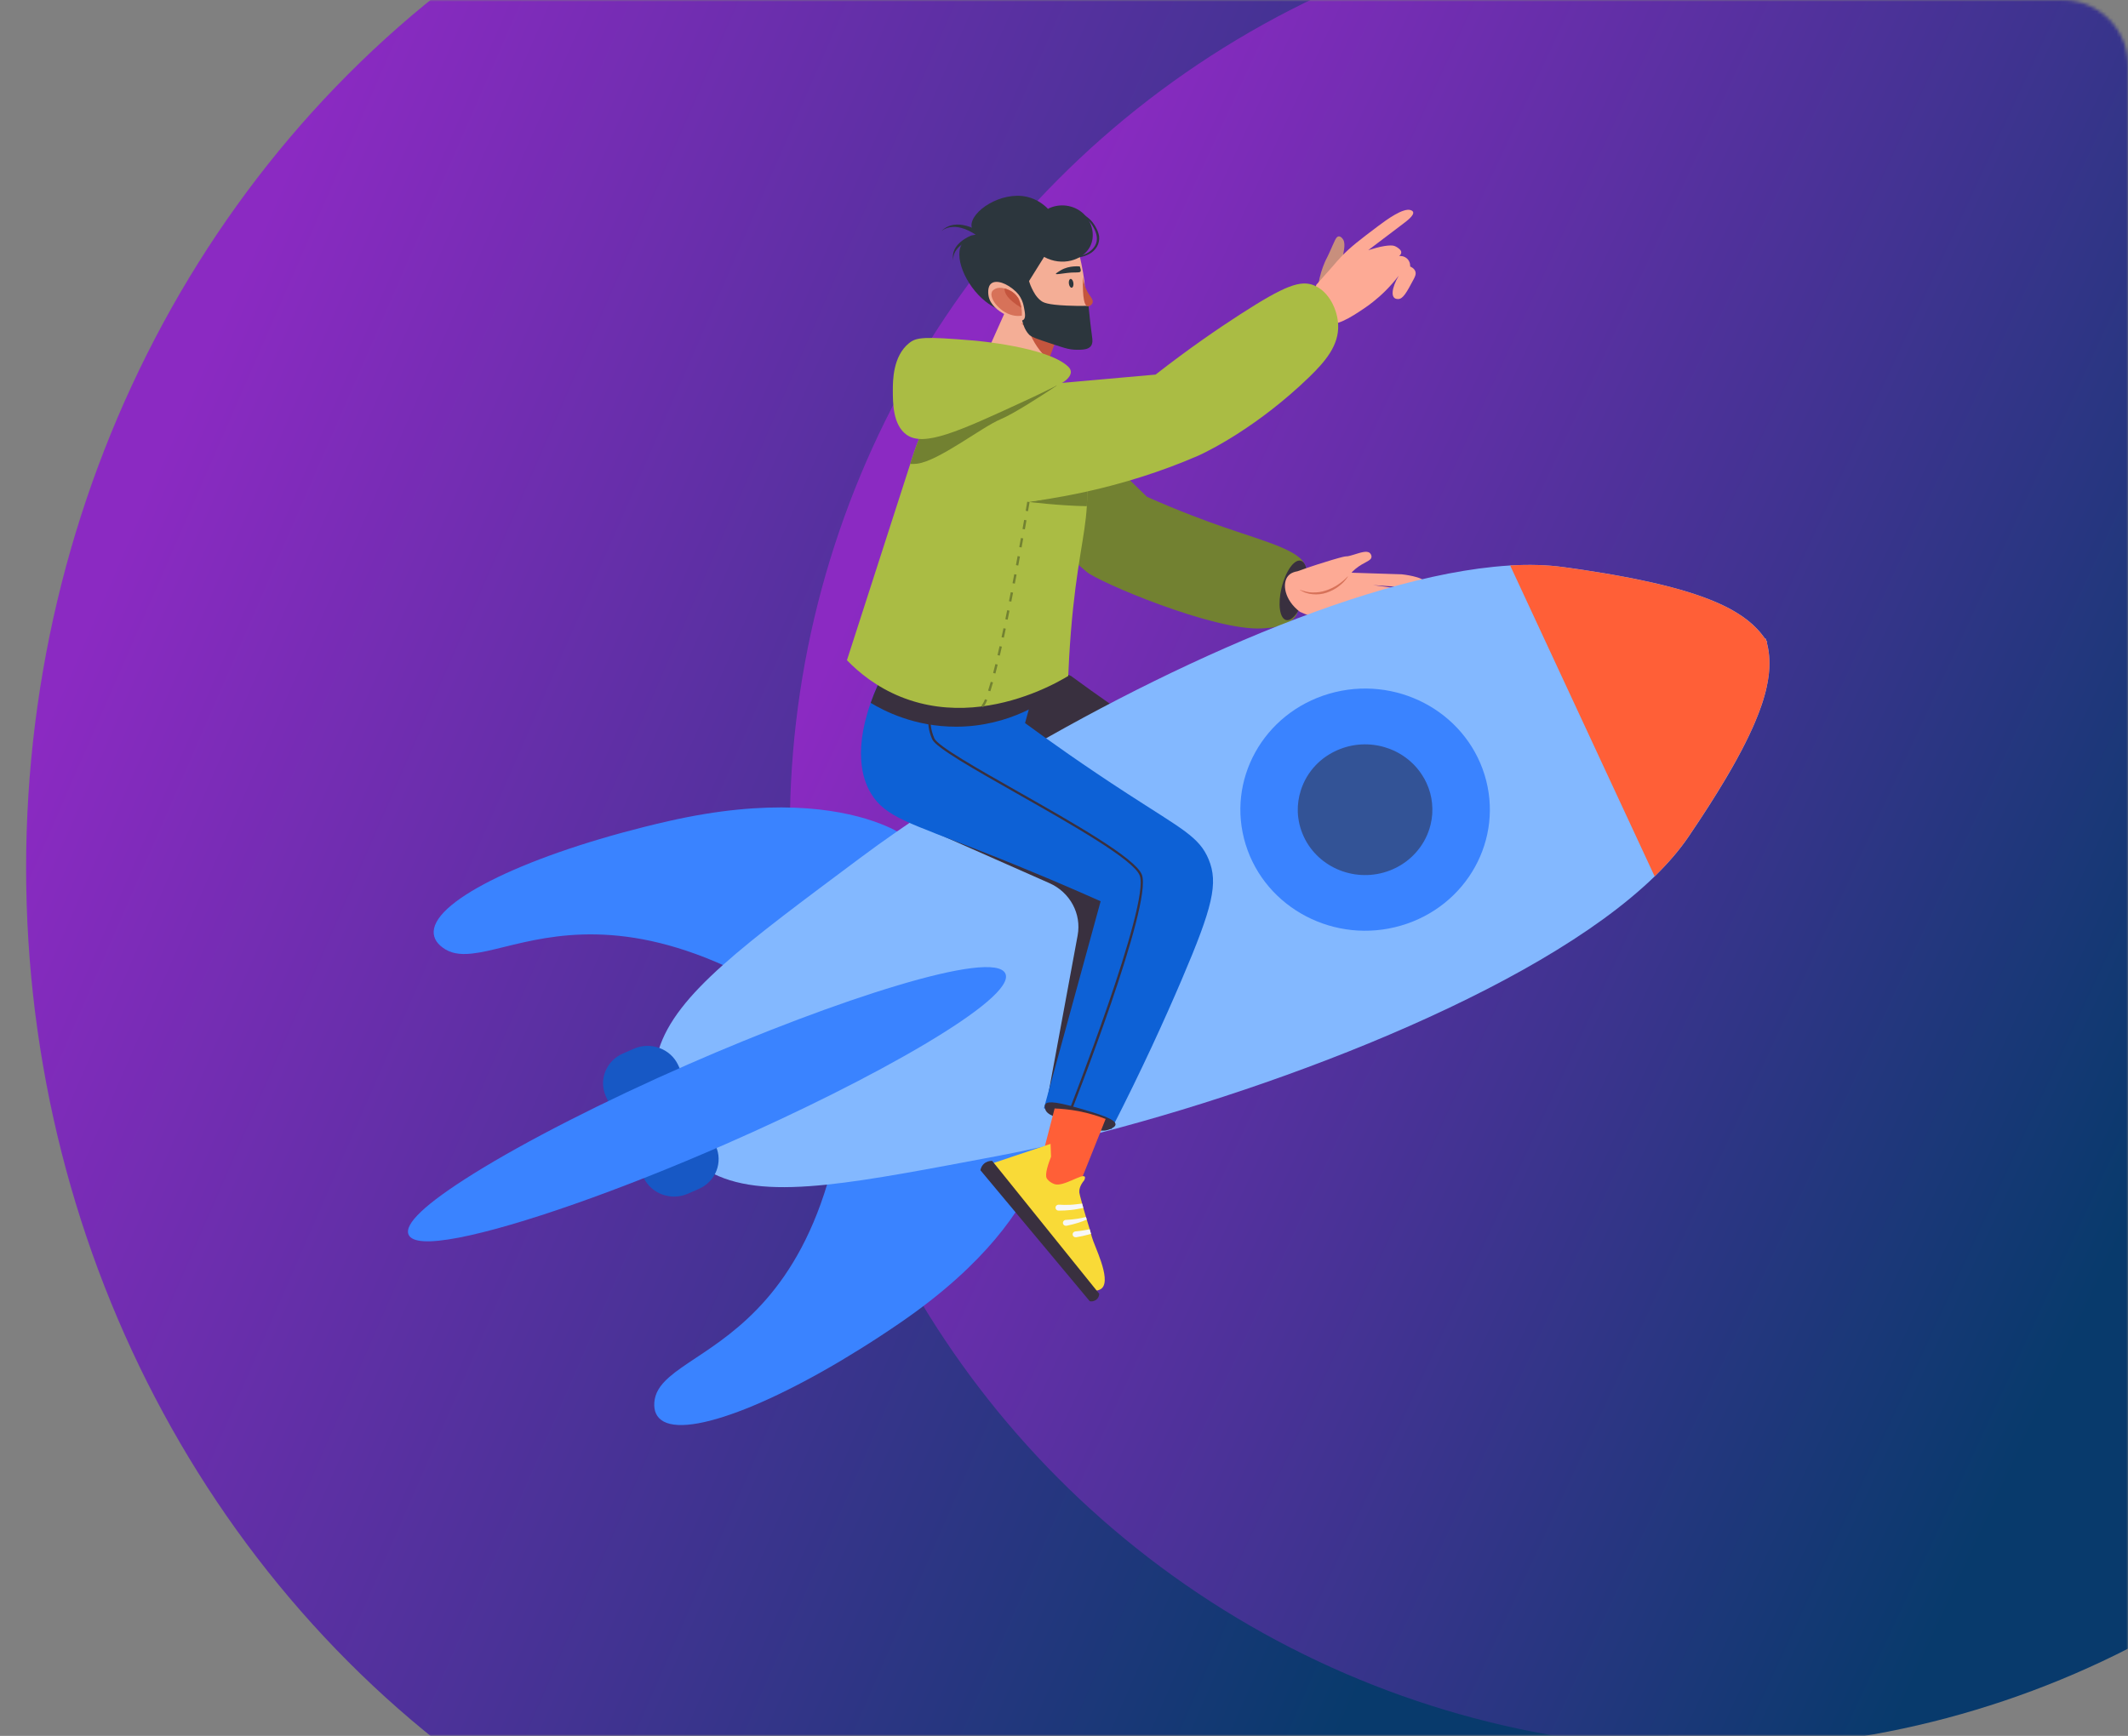 <svg width="652" height="532" viewBox="0 0 652 532" fill="none" xmlns="http://www.w3.org/2000/svg">
<rect x="0" y="0" width="652" height="532" fill="#808080" stroke="none"/>
<mask id="mask0_1103_110" style="mask-type:alpha" maskUnits="userSpaceOnUse" x="0" y="0" width="652" height="532">
<path d="M0 20C0 8.954 8.954 0 20 0H632C643.046 0 652 8.954 652 20V512C652 523.046 643.046 532 632 532H20C8.954 532 0 523.046 0 512V20Z" fill="url(#paint0_linear_1103_110)"/>
</mask>
<g mask="url(#mask0_1103_110)">
<ellipse cx="321.5" cy="266" rx="313.5" ry="334" fill="url(#paint1_linear_1103_110)"/>
<circle cx="524" cy="254" r="282" fill="url(#paint2_linear_1103_110)"/>
</g>
<path d="M308.244 112.337C308.244 112.337 323.727 123.492 330.107 130.724C336.487 137.957 351.436 152.262 351.436 152.262C361.103 156.555 369.296 159.6 375.25 161.655C388.472 166.222 399.728 169.049 400.075 174.227C400.118 174.865 399.938 174.676 399.251 177.44C397.539 184.315 398.421 186.454 397.07 188.657C394.938 192.13 389.317 192.417 386.817 192.579C372.157 193.547 336.205 178.218 332.896 175.216C329.587 172.213 292.565 141.661 292.941 136.007C293.324 130.353 294.205 112.337 308.244 112.337Z" fill="#728131"/>
<path d="M399.909 181.761C398.688 186.784 396.08 190.488 394.079 190.025C392.077 189.562 391.449 185.122 392.67 180.099C393.891 175.076 396.499 171.371 398.5 171.834C400.502 172.298 401.13 176.738 399.909 181.761Z" fill="#39303F"/>
<path d="M400.646 175.09C422.177 175.777 429.496 176.009 429.496 176.009C429.511 176.009 436.338 176.731 436.591 178.513C436.671 179.102 436.374 179.502 436.374 179.502C436.013 179.979 435.334 180.042 435.031 180.063C433.781 180.162 428.217 179.874 420.667 179.306C424.33 179.755 437.213 181.424 437.516 183.571C437.668 184.63 437.176 185.346 437.176 185.346C436.75 185.963 436.078 186.216 435.731 186.307C435.731 186.307 437.718 189.113 435.052 189.857L421.028 187.324C426.006 188.426 429.604 189.569 430.558 190.271C430.84 190.481 431.512 190.965 431.548 191.674C431.548 191.674 431.562 191.99 431.432 192.263C430.912 193.365 424.149 191.976 419.619 191.358C412.763 190.425 411.997 191.393 406.585 190.229C402.915 189.443 400.054 188.307 398.276 187.507C393.5 183.88 392.727 178.702 394.714 176.451C396.448 174.493 400.119 175.012 400.646 175.09Z" fill="#FDAA95"/>
<path d="M397.633 175.041C401.903 173.504 405.48 172.382 408.146 171.589C414.461 169.723 411.13 171.084 414.634 170.032C416.881 169.358 418.781 168.636 419.721 169.499C419.75 169.527 420.248 169.997 420.212 170.649C420.14 171.982 417.965 172.143 415.27 174.374C413.861 175.539 414.078 175.805 412.741 176.809C410.964 178.127 409.136 178.661 408.363 178.92C403.096 180.639 397.12 178.619 397.633 175.041Z" fill="#FDAA95"/>
<path d="M412.987 176.724C412.25 177.868 411.282 178.864 410.169 179.692C409.063 180.534 407.806 181.186 406.455 181.642C405.111 182.091 403.645 182.26 402.228 182.119C401.874 182.07 401.52 182.035 401.174 181.972L400.155 181.698C399.815 181.607 399.497 181.46 399.187 181.298C398.869 181.151 398.565 180.997 398.269 180.828L398.298 180.765C399.57 181.2 400.885 181.593 402.243 181.572C403.587 181.593 404.952 181.425 406.217 180.976C407.496 180.562 408.709 179.966 409.836 179.236C410.956 178.499 412.004 177.658 412.914 176.682L412.987 176.724Z" fill="#D77259"/>
<path d="M328.127 207.15C335.309 212.419 346.046 220.065 359.557 228.828C376.261 239.666 381.507 242.031 384.368 248.906C387.402 256.209 385.632 263.526 376.095 285.841C371.008 297.74 363.928 313.412 354.593 331.61C347.7 329.47 340.807 327.33 333.915 325.184C339.702 304.039 345.489 282.895 351.284 261.751C343.199 258.138 330.62 252.68 314.898 246.492C292.536 237.702 285.376 235.934 280.99 228.828C278.902 225.446 273.057 213.759 285.954 189.479C300.014 195.371 314.067 201.264 328.127 207.15Z" fill="#39303F"/>
<path d="M255.876 302.243C276.93 294.842 276.439 260.095 276.316 256.159L276.309 256.089C276.309 255.963 276.301 255.899 276.301 255.899L276.28 255.682L276.099 255.556C275.984 255.478 273.267 253.605 267.566 251.655C256.078 247.741 235.855 244.57 204.729 251.669C165.352 260.663 135.195 274.469 133.005 284.501C132.752 285.666 132.861 286.753 133.33 287.763C133.778 288.731 134.559 289.622 135.657 290.429C137.947 292.12 140.729 292.674 144.667 292.232C147.521 291.923 150.743 291.131 154.478 290.211C169.21 286.592 191.471 281.127 225.567 297.641C237.654 303.52 247.849 305.063 255.876 302.243Z" fill="#3A83FF"/>
<path d="M320.238 350.291C320.238 350.291 320.202 350.249 320.122 350.179L320.05 350.108C317.095 347.415 290.593 324.053 270.941 334.478C263.448 338.456 257.892 346.895 254.417 359.565C244.598 395.315 225.646 407.901 213.103 416.228C209.924 418.34 207.186 420.157 205.055 422.03C202.107 424.604 200.698 426.997 200.481 429.782C200.38 431.122 200.553 432.279 201.001 433.24C201.471 434.251 202.237 435.05 203.306 435.64C212.496 440.691 243.124 427.874 276.128 405.172C302.211 387.22 313.15 370.404 317.731 359.446C319.992 354.009 320.353 350.789 320.368 350.656L320.389 350.438L320.238 350.291Z" fill="#3A83FF"/>
<path d="M542.114 204.463C542.114 204.582 542.107 204.708 542.1 204.835C542.078 205.34 542.035 205.852 541.977 206.385C541.963 206.56 541.941 206.75 541.919 206.925C541.768 208.181 541.536 209.493 541.218 210.889C541.175 211.092 541.125 211.289 541.081 211.492C541.06 211.597 541.031 211.71 541.002 211.829C540.922 212.166 540.828 212.509 540.727 212.86C540.677 213.064 540.619 213.26 540.554 213.471C540.445 213.856 540.323 214.249 540.207 214.649C540.2 214.67 540.192 214.698 540.185 214.712C540.055 215.133 539.911 215.554 539.773 215.989C539.188 217.715 538.48 219.553 537.642 221.524C537.432 222.015 537.208 222.513 536.992 223.018C536.659 223.776 536.298 224.555 535.915 225.348C535.792 225.614 535.662 225.881 535.525 226.147C535.272 226.688 534.998 227.235 534.716 227.796C534.326 228.568 533.921 229.353 533.502 230.167C532.982 231.156 532.433 232.166 531.855 233.212C531.558 233.752 531.248 234.306 530.937 234.86C530.756 235.19 530.554 235.527 530.366 235.871C529.832 236.804 529.275 237.751 528.697 238.719C525.576 243.987 521.819 249.866 517.325 256.475C514.558 260.537 511.075 264.584 506.979 268.583C505.786 269.741 504.558 270.905 503.258 272.035C464.119 307.02 379.701 337.895 320.31 351.238C315.317 352.361 310.498 353.357 305.903 354.227C284.365 358.282 267.248 361.6 253.441 363.045C238.348 364.617 227.185 363.985 218.486 359.671C216.066 358.464 213.833 356.991 211.759 355.181C208.653 352.494 205.893 349.077 203.393 344.854L203.284 344.903C203.212 344.721 203.162 344.532 203.089 344.342C202.995 344.167 202.88 344.012 202.786 343.83L202.901 343.781C202.865 343.69 202.836 343.598 202.807 343.5C201.261 338.996 200.481 334.829 200.459 330.859C200.445 327.709 200.9 324.685 201.818 321.718C204.491 313.145 211.08 305.049 221.484 295.754C231.788 286.543 245.84 276.16 263.513 262.957C267.075 260.291 270.876 257.562 274.871 254.791C276.258 253.823 277.674 252.855 279.105 251.887C283.187 249.102 287.464 246.288 291.893 243.468C341.4 211.85 410.234 178.492 457.609 173.715C459.343 173.532 461.056 173.399 462.739 173.294C468.534 172.964 473.96 173.104 478.938 173.785C479.668 173.883 480.39 173.988 481.105 174.079C481.813 174.185 482.521 174.283 483.208 174.374C483.685 174.444 484.169 174.521 484.638 174.591C487.095 174.963 489.45 175.328 491.705 175.707C492.528 175.84 493.33 175.98 494.125 176.128C494.884 176.254 495.635 176.394 496.372 176.528C497.492 176.738 498.568 176.935 499.631 177.145C500.136 177.243 500.635 177.334 501.119 177.44C503.07 177.833 504.934 178.232 506.704 178.639C507.333 178.787 507.954 178.927 508.554 179.074C509.233 179.243 509.89 179.404 510.548 179.572C510.938 179.671 511.328 179.762 511.704 179.867C512.744 180.141 513.756 180.414 514.731 180.695C515.201 180.821 515.656 180.961 516.104 181.095C518.351 181.761 520.403 182.442 522.289 183.15C522.845 183.354 523.387 183.557 523.914 183.768C523.965 183.789 524.015 183.81 524.066 183.831C524.637 184.055 525.193 184.287 525.735 184.518C526.436 184.813 527.108 185.122 527.758 185.43C528.105 185.592 528.444 185.76 528.777 185.928C529.499 186.279 530.186 186.651 530.829 187.023C531.045 187.142 531.262 187.261 531.465 187.394C531.674 187.507 531.869 187.626 532.057 187.745C534.665 189.331 536.703 190.986 538.35 192.726C538.473 192.852 538.588 192.986 538.711 193.119C538.827 193.245 538.943 193.379 539.058 193.512C539.174 193.638 539.289 193.778 539.398 193.905C539.513 194.038 539.622 194.171 539.73 194.305C540.055 194.704 540.359 195.104 540.648 195.518C540.669 195.539 540.691 195.567 540.713 195.595C540.756 195.652 540.785 195.701 540.828 195.757L540.994 195.687C541.052 195.876 541.103 196.065 541.168 196.255C541.276 196.43 541.385 196.592 541.493 196.76L541.327 196.83C541.457 197.328 541.58 197.833 541.681 198.345C541.782 198.837 541.861 199.328 541.927 199.833C542.107 201.292 542.179 202.814 542.114 204.463Z" fill="#83B8FF"/>
<path d="M429.268 283.663C449.478 277.759 460.932 257.065 454.852 237.442C448.772 217.819 427.459 206.697 407.249 212.601C387.039 218.504 375.585 239.198 381.665 258.821C387.745 278.445 409.058 289.566 429.268 283.663Z" fill="#3A83FF"/>
<g opacity="0.46">
<path d="M426.729 266.409C416.657 270.821 404.866 266.731 399.887 257.268C399.743 256.98 399.591 256.685 399.454 256.384C398.305 253.9 397.713 251.319 397.626 248.758C397.561 246.555 397.879 244.373 398.536 242.297C399.44 239.392 401.015 236.713 403.175 234.461C404.988 232.581 407.207 231.016 409.771 229.894C419.338 225.706 430.457 229.185 435.796 237.646C436.259 238.361 436.678 239.119 437.046 239.912C438 241.96 438.571 244.086 438.773 246.211C438.997 248.414 438.845 250.603 438.318 252.715C437.632 255.584 436.295 258.292 434.38 260.614C432.408 263.041 429.828 265.048 426.729 266.409Z" fill="#2C1B1B"/>
</g>
<path d="M506.964 268.576L462.696 173.294C468.49 172.964 473.924 173.104 478.895 173.785C520.714 179.495 534.456 186.623 540.8 195.778L540.966 195.708C541.031 195.897 541.074 196.087 541.139 196.276C541.247 196.451 541.356 196.606 541.464 196.781L541.298 196.851C544.166 207.522 540.576 222.247 517.303 256.461C514.536 260.53 511.054 264.57 506.964 268.576Z" fill="#FF5F37"/>
<path d="M197.165 360.835L185.677 336.099C183.343 331.069 185.648 325.155 190.821 322.889L194.181 321.416C199.361 319.15 205.452 321.388 207.786 326.411L219.274 351.147C221.607 356.177 219.302 362.091 214.129 364.357L210.77 365.83C205.596 368.103 199.506 365.865 197.165 360.835Z" fill="#1758C5"/>
<path d="M308.034 298.364C304.472 290.696 255.869 306.473 210.936 326.151C185.149 337.446 161.118 349.695 145.006 359.748C130.361 368.896 123.699 375.182 125.209 378.43C126.293 380.759 131.452 381.054 140.541 379.307L140.606 379.293C158.546 375.834 189.846 364.862 222.315 350.642C267.241 330.964 311.589 306.031 308.034 298.364Z" fill="#3A83FF"/>
<path d="M346.32 263.357L344.666 296.28L320.686 338.035L330.179 286.669C331.408 280.04 327.846 273.445 321.531 270.653L279.069 251.88C283.151 249.095 287.428 246.282 291.857 243.461L346.32 263.357Z" fill="#39303F"/>
<path d="M362.035 300.3C356.949 312.198 349.868 327.863 340.533 346.068C333.648 343.921 326.748 341.789 319.855 339.642C325.642 318.498 331.429 297.346 337.224 276.209C329.139 272.596 316.56 267.138 300.838 260.951C278.476 252.16 271.316 250.393 266.931 243.286C265.211 240.494 260.912 232.005 266.772 215.407C267.993 211.948 269.669 208.132 271.894 203.937C288.158 201.79 304.422 199.657 320.686 197.511C318.843 204.231 317.001 210.945 315.151 217.666C314.79 218.978 314.429 220.29 314.067 221.601C321.249 226.87 331.979 234.517 345.497 243.279C362.201 254.118 367.454 256.482 370.308 263.357C373.342 270.66 371.572 277.984 362.035 300.3Z" fill="#0D61D6"/>
<path d="M320.685 197.518C317.412 200.142 316.343 204.344 317.918 207.592C319.594 211.058 323.532 211.879 323.995 211.97C320.635 214.593 309.429 222.661 293.049 222.71C280.124 222.752 270.702 217.778 266.771 215.407C267.993 211.949 269.669 208.132 271.894 203.937C288.158 201.797 304.422 199.658 320.685 197.518Z" fill="#39303F"/>
<path d="M326.199 96.307C325.924 97.037 325.657 97.773 325.382 98.503C324.262 101.526 323.128 104.557 322.008 107.581C320.361 112 318.714 116.42 317.073 120.84C312.42 123.036 307.103 122.313 303.902 119.191C300.81 116.182 300.896 112.12 300.932 111.299C304.632 103.014 308.338 94.736 312.037 86.45C316.763 89.734 321.481 93.024 326.199 96.307Z" fill="#F4AE96"/>
<path d="M324.681 101.225C323.561 104.249 322.427 107.279 321.307 110.303C319.754 108.893 317.333 106.318 315.671 102.439C314.515 99.745 314.103 97.304 313.959 95.55L324.681 101.225Z" fill="#C4553E"/>
<path d="M306.25 88.836C309.003 92.996 311.806 95.915 313.858 97.802C316.632 100.355 318.742 101.506 319.912 102.046C320.18 102.172 320.498 102.306 320.599 102.341C322.34 103.077 324.089 103.814 325.945 104.066C327.268 104.249 329.84 104.6 331.14 103.105C331.321 102.902 331.523 102.404 331.942 101.408C332.665 99.682 333.265 98.195 332.701 97.57C332.398 97.233 331.848 97.269 331.856 97.128C331.863 96.96 332.65 97.065 333.098 96.728C333.929 96.097 333.366 94.097 333.012 92.449C332.694 90.955 332.347 88.864 332.26 86.226C331.718 82.368 331.01 79.162 330.396 76.777C329.58 73.592 329.153 71.971 328.178 70.316C327.679 69.467 325.331 65.657 320.982 63.903C315.137 61.546 309.653 64.458 307.341 65.629C306.17 66.225 296.207 71.459 296.691 79.835C296.922 83.841 299.574 89.04 303.114 89.559C304.371 89.734 305.477 89.285 306.25 88.836Z" fill="#F4AE96"/>
<path d="M319.906 78.734C325.375 81.722 331.755 79.807 333.959 75.619C335.62 72.462 334.811 68.183 331.964 65.489C329.103 62.788 324.703 62.164 321.091 63.981C319.862 62.76 317.709 61.013 314.653 60.319C306.734 58.509 297.313 64.802 297.66 69.298C297.725 70.126 298.136 71.192 299.56 72.385C297.876 72.525 296.171 73.009 295.102 74.258C291.843 78.067 295.759 87.51 301.995 92.421C306.091 95.648 310.614 96.476 313.092 96.728C313.237 94.287 313.389 91.846 313.533 89.404C313.974 88.541 314.422 87.679 314.863 86.816C316.553 84.136 318.23 81.435 319.906 78.734Z" fill="#2C363D"/>
<path d="M312.977 99.1C313.432 99.275 313.981 99.247 314.378 98.973C314.581 98.847 314.74 98.658 314.819 98.433C314.906 98.216 314.927 97.963 314.884 97.732L314.935 97.718C315.159 97.935 315.267 98.251 315.216 98.566C315.18 98.896 314.956 99.205 314.675 99.401C314.386 99.584 314.031 99.668 313.721 99.612C313.403 99.57 313.121 99.394 312.948 99.142L312.977 99.1Z" fill="#D77259"/>
<path d="M315.079 85.279C315.245 86.051 315.541 87.124 316.127 88.324C316.654 89.411 317.442 91.032 318.923 92.154C319.667 92.722 320.83 93.382 326.842 93.655C328.482 93.733 330.765 93.789 333.51 93.719C333.908 97.626 334.247 100.769 334.616 103.33C334.717 104.031 334.905 105.329 334.125 106.192C333.438 106.957 332.297 107.139 331.068 107.181C327.868 107.3 326.791 106.872 322.124 105.329C317.355 103.758 316.069 103.266 315.375 102.628C315.195 102.46 315.086 102.305 315.007 102.214C314.212 101.26 312.673 98.903 312.883 93.936C312.738 91.081 312.586 88.219 312.442 85.363C313.316 85.342 314.198 85.307 315.079 85.279Z" fill="#2C363D"/>
<path d="M311.322 89.418C311.705 89.804 312.203 90.373 312.651 91.144C313.374 92.372 313.583 93.431 313.764 94.378C314.053 95.901 314.342 97.465 313.54 98.04C313.316 98.202 313.056 98.244 312.875 98.258C312.261 98.11 303.873 96.041 302.89 90.716C302.832 90.4 302.392 87.854 303.779 86.837C305.231 85.763 308.352 86.619 311.322 89.418Z" fill="#F4AE96"/>
<path d="M312.875 93.943C312.904 94.083 312.933 94.217 312.955 94.357C313.114 95.29 313.128 96.111 313.092 96.749C312.629 96.819 311.835 96.897 310.874 96.749C306.625 96.097 303.013 91.607 303.894 89.495C304.06 89.081 304.386 88.864 304.617 88.703C305.231 88.275 305.982 88.162 306.741 88.219C307.095 88.247 307.456 88.31 307.796 88.401C308.555 88.59 309.255 88.913 309.768 89.215C310.296 89.53 311.213 90.169 311.986 91.368C312.304 92 312.651 92.87 312.875 93.943Z" fill="#D77259"/>
<path d="M312.876 93.943C312.904 94.083 312.933 94.216 312.955 94.357C308.577 91.684 307.666 89.692 307.796 88.394C308.555 88.583 309.256 88.906 309.769 89.208C310.296 89.523 311.214 90.162 311.987 91.361C312.305 92 312.652 92.87 312.876 93.943Z" fill="#C4553E"/>
<path d="M330.852 81.659C330.852 81.659 327.608 81.273 325.035 82.824C322.456 84.374 323.157 84.15 326.878 83.666C330.599 83.175 331.74 84.241 330.852 81.659Z" fill="#2C363D"/>
<path d="M328.886 86.745C328.98 87.496 328.742 88.134 328.359 88.176C327.976 88.218 327.586 87.65 327.492 86.906C327.398 86.156 327.636 85.517 328.019 85.475C328.402 85.433 328.792 86.001 328.886 86.745Z" fill="#2C363D"/>
<path d="M331.812 84.936C332.109 87.426 332.903 89.061 333.59 90.106C334.226 91.074 335.006 91.895 334.775 92.73C334.58 93.431 333.72 94.006 333.149 93.845C332.354 93.621 331.617 91.797 331.812 84.936Z" fill="#C4553E"/>
<path d="M300.427 71.171C300.427 71.171 292.985 66.008 288.303 70.968C288.303 70.968 291.923 67.046 299.364 72.21C306.806 77.366 300.427 71.171 300.427 71.171Z" fill="#2C363D"/>
<path d="M297.666 72.147C297.666 72.147 290.795 74.693 292.139 79.941C292.139 79.941 291.041 75.844 297.912 73.297C304.776 70.75 297.666 72.147 297.666 72.147Z" fill="#2C363D"/>
<path d="M328.301 64.528C329.305 64.654 330.274 64.977 331.213 65.376C332.138 65.811 332.997 66.387 333.771 67.074C334.558 67.741 335.165 68.632 335.664 69.495C336.169 70.371 336.596 71.347 336.754 72.413C336.885 73.479 336.668 74.623 336.111 75.57C335.562 76.51 334.76 77.281 333.836 77.787C332.911 78.299 331.914 78.635 330.902 78.818C329.883 78.965 328.857 79.007 327.86 78.846V78.776C329.84 78.811 331.856 78.369 333.525 77.324C334.341 76.79 335.071 76.103 335.533 75.261C336.003 74.419 336.169 73.437 336.039 72.49C335.924 71.543 335.548 70.631 335.085 69.789C334.623 68.94 334.067 68.133 333.366 67.453C331.986 66.071 330.187 65.11 328.279 64.598L328.301 64.528Z" fill="#2C363D"/>
<path d="M333.091 150.943C333.106 152.388 333.077 153.777 332.997 155.131C332.448 164.525 329.811 172.866 328.128 193.498C327.665 199.23 327.427 203.979 327.304 207.15C326.112 207.887 322.008 210.335 316.076 212.601H316.069C306.163 216.389 291.149 219.658 276.034 213.576C268.585 210.574 263.166 206.133 259.496 202.338C265.963 182.288 272.429 162.245 278.888 142.195C279.12 141.479 279.351 140.757 279.582 140.041C282.841 129.939 288.028 120.531 294.849 112.288C295.672 111.285 296.532 110.296 297.414 109.328C297.457 109.279 297.493 109.237 297.536 109.195C303.035 110.913 308.533 112.639 314.039 114.365C317.08 115.312 320.137 116.266 323.178 117.22L323.352 117.536C323.482 117.767 323.605 117.992 323.735 118.223C330.136 129.764 332.347 139.592 332.94 147.162C333.019 148.221 333.062 149.238 333.091 150.206C333.091 150.354 333.099 150.494 333.099 150.634C333.091 150.733 333.091 150.838 333.091 150.943Z" fill="#AABC44"/>
<path d="M327.672 342.091L327 341.838C327.253 341.193 352.52 276.904 349.189 268.303C347.318 263.463 328.38 252.729 311.676 243.258C298.309 235.682 286.756 229.13 285.622 226.562C283.101 220.851 285.268 216.944 285.362 216.782L285.991 217.126C285.969 217.161 283.91 220.907 286.28 226.288C287.32 228.645 299.321 235.45 312.03 242.655C328.843 252.189 347.896 262.986 349.854 268.058C353.286 276.911 328.72 339.432 327.672 342.091Z" fill="#39303F"/>
<path d="M341.783 344.651C341.718 345.296 340.837 345.71 340.244 345.984C337.809 347.113 335.598 346.363 330.086 344.609C323.07 342.385 320.642 341.691 320.187 339.733C320.115 339.432 319.985 338.87 320.281 338.407C320.679 337.797 321.986 337.103 330.642 339.649C336.466 341.361 341.949 342.974 341.783 344.651Z" fill="#39303F"/>
<path d="M329.233 366.743L327.174 367.234L317.579 361.137C319.428 353.996 321.278 346.854 323.128 339.712C325.259 339.79 327.744 340.021 330.475 340.54C333.72 341.165 336.501 342.049 338.755 342.925C335.576 350.867 332.405 358.808 329.233 366.743Z" fill="#FF5F37"/>
<path d="M335.468 395.611C324.955 382.597 314.443 369.591 303.93 356.577C309.913 354.571 315.895 352.565 321.877 350.565C321.928 351.877 321.979 353.189 322.029 354.501C321.336 356.262 320.013 359.903 320.714 361.116C320.743 361.165 320.779 361.222 320.779 361.222C320.779 361.222 321.495 362.365 323.149 362.912C325.757 363.775 331.48 359.671 332.332 360.59C332.455 360.716 332.527 360.997 332.209 361.699C330.793 363.396 330.641 364.694 330.699 365.459C330.721 365.796 330.996 366.827 331.559 368.875C331.682 369.324 331.798 369.766 331.928 370.208C332.202 371.183 332.477 372.102 332.737 372.986C332.831 373.253 332.903 373.519 332.982 373.786C333.308 374.838 333.604 375.813 333.878 376.711C334.016 377.21 334.16 377.68 334.283 378.143C334.377 378.472 334.464 378.788 334.543 379.104C335.215 381.727 340.439 391.752 337.7 394.713C337.383 395.029 336.776 395.492 335.468 395.611Z" fill="#F9DA37"/>
<path d="M304.01 355.792C314.934 369.359 325.866 382.934 336.79 396.502C336.79 396.614 336.79 397.61 335.902 398.312C335.815 398.382 334.977 399.02 333.893 398.782C322.723 385.403 311.553 372.025 300.39 358.64C300.419 358.443 300.679 357.054 302.001 356.262C302.861 355.749 303.699 355.771 304.01 355.792Z" fill="#39303F"/>
<path d="M331.92 370.201C331.906 370.215 331.891 370.208 331.87 370.215C330.62 370.419 329.391 370.706 328.134 370.826C326.87 370.959 325.598 371.022 324.327 371.022C323.814 371.015 323.395 370.615 323.395 370.11C323.395 369.605 323.814 369.205 324.327 369.198C324.348 369.205 324.363 369.205 324.384 369.198C325.584 369.282 326.783 369.289 327.99 369.233C329.189 369.184 330.352 368.981 331.545 368.861C331.682 369.317 331.797 369.759 331.92 370.201Z" fill="#F7F7F7"/>
<path d="M332.975 373.772C332.152 374.109 331.328 374.452 330.461 374.712C329.262 375.084 328.033 375.414 326.791 375.659C326.285 375.757 325.786 375.449 325.678 374.958C325.57 374.459 325.895 373.982 326.401 373.877C326.451 373.87 326.509 373.863 326.552 373.863C327.759 373.814 328.965 373.688 330.165 373.505C331.032 373.379 331.884 373.176 332.73 372.972C332.817 373.246 332.896 373.512 332.975 373.772Z" fill="#F7F7F7"/>
<path d="M334.276 378.135C334.002 378.226 333.72 378.304 333.438 378.381C332.217 378.711 330.974 378.977 329.724 379.181C329.211 379.258 328.734 378.928 328.648 378.437C328.568 377.939 328.908 377.476 329.421 377.399C329.443 377.392 329.464 377.392 329.486 377.392C330.685 377.286 331.877 377.118 333.055 376.887C333.322 376.837 333.597 376.774 333.872 376.711C334.009 377.202 334.153 377.672 334.276 378.135Z" fill="#F7F7F7"/>
<path d="M333.091 150.943C333.106 152.388 333.077 153.777 332.997 155.131C324.529 154.998 315.101 153.812 315.101 153.812C319.031 153.272 326.35 151.715 333.069 150.199C333.069 150.347 333.077 150.487 333.077 150.627C333.091 150.732 333.091 150.838 333.091 150.943Z" fill="#728131"/>
<path d="M403.933 87.11C404.424 84.241 405.19 82.045 405.826 80.544C406.382 79.225 406.296 79.667 407.423 77.19C408.926 73.879 409.323 72.49 410.176 72.441C410.797 72.406 411.375 73.1 411.613 73.563C412.365 75.03 411.483 77.745 411.527 78.362C411.527 78.39 411.541 78.537 411.548 78.748C411.57 79.127 411.57 79.099 411.592 79.302C411.736 80.565 411.715 86.296 403.933 87.11Z" fill="#C88F7D"/>
<path d="M432.241 64.402C432.393 64.458 432.819 64.605 432.957 64.963C433.354 65.973 431.085 67.678 430.067 68.45C427.119 70.673 423.521 73.402 419.222 76.665C420.818 76.222 422.451 75.661 424.243 75.395C425.623 75.184 426.656 75.177 427.205 75.367C427.849 75.591 428.39 76.019 428.39 76.019C428.838 76.37 429.322 76.749 429.33 77.317C429.351 77.934 428.795 78.369 428.672 78.467C428.831 78.446 430.132 78.32 431.15 79.288C432.162 80.249 432.068 81.512 432.054 81.674C432.4 81.814 433.354 82.277 433.658 83.203C433.925 84.024 433.549 84.774 433.13 85.581C430.984 89.615 429.886 91.635 428.383 91.649C428.188 91.642 427.646 91.656 427.22 91.305C426.786 90.934 426.62 90.26 426.707 89.369C426.823 88.1 427.451 86.402 428.549 84.508C425.847 88.029 423.073 90.632 420.688 92.512C419.677 93.319 418.73 93.992 417.892 94.554C413.94 97.227 408.976 100.433 405.92 98.994C403.211 97.711 402.113 92.8 403.269 87.321C404.519 85.89 405.537 84.753 406.245 83.96C407.589 82.459 407.734 82.305 408.341 81.603C409.424 80.355 409.757 79.913 410.884 78.727C413.817 75.647 416.686 73.472 422.292 69.249C424.879 67.313 429.944 63.595 432.241 64.402Z" fill="#FDAA95"/>
<path d="M401.072 115.614C399.136 117.487 397.221 119.233 395.336 120.854L395.328 120.861C380.127 134.029 367.028 139.697 367.028 139.697C355.475 144.699 343.979 148.193 333.091 150.627C330.808 151.132 328.561 151.595 326.336 152.009C319.609 153.279 313.179 154.142 307.16 154.738C301.943 155.25 296.749 153.426 293.1 149.694C285.954 142.384 278.274 129.434 299.74 119.619C307.615 118.918 315.476 118.223 323.352 117.522C333.59 116.617 343.828 115.705 354.058 114.8C364.181 106.893 373.111 100.776 380.004 96.328C393.732 87.461 398.529 85.728 402.705 87.496C407.243 89.425 409.8 94.96 410.003 99.541C410.27 105.904 406.007 110.829 401.072 115.614Z" fill="#AABC44"/>
<path d="M301.163 216.754L300.694 216.221C300.903 216.045 301.272 215.568 301.807 214.285L302.478 214.544C301.994 215.702 301.561 216.417 301.163 216.754ZM303.439 211.857L302.746 211.647C303.006 210.847 303.273 209.942 303.555 208.953L304.249 209.135C303.967 210.139 303.699 211.051 303.439 211.857ZM304.993 206.413L304.292 206.245C304.516 205.375 304.747 204.463 304.978 203.516L305.679 203.677C305.448 204.624 305.217 205.536 304.993 206.413ZM306.337 200.927L305.629 200.773C305.838 199.882 306.048 198.963 306.257 198.03L306.965 198.177C306.749 199.117 306.539 200.029 306.337 200.927ZM307.572 195.427L306.864 195.28C307.059 194.375 307.261 193.456 307.457 192.53L308.165 192.67C307.962 193.596 307.767 194.515 307.572 195.427ZM308.735 189.913L308.027 189.773C308.215 188.861 308.403 187.935 308.591 187.016L309.299 187.149C309.118 188.075 308.931 188.994 308.735 189.913ZM309.855 184.385L309.147 184.252C309.328 183.333 309.509 182.407 309.689 181.495L310.397 181.628C310.224 182.54 310.043 183.459 309.855 184.385ZM310.939 178.857L310.231 178.731C310.412 177.798 310.585 176.879 310.758 175.967L311.467 176.093C311.293 176.998 311.12 177.924 310.939 178.857ZM311.987 173.322L311.279 173.196C311.452 172.256 311.625 171.33 311.792 170.425L312.5 170.551C312.334 171.456 312.16 172.382 311.987 173.322ZM313.005 167.78L312.297 167.661L312.796 164.889L313.511 165.009L313.005 167.78ZM314.01 162.231L313.294 162.111L313.786 159.333L314.501 159.453L314.01 162.231ZM314.978 156.667L314.263 156.548C314.566 154.773 314.74 153.756 314.74 153.756L315.455 153.868C315.462 153.875 315.289 154.893 314.978 156.667Z" fill="#728131"/>
<path d="M323.72 118.224C318.93 121.408 310.614 126.796 306.625 128.459C300.838 130.865 287.602 141.304 280.991 142.111C280.326 142.188 279.618 142.216 278.881 142.188C279.112 141.472 279.343 140.75 279.574 140.034C282.833 129.932 288.021 120.525 294.841 112.281L314.031 114.351C317.073 115.298 320.129 116.252 323.171 117.206L323.344 117.522C323.474 117.76 323.597 117.985 323.72 118.224Z" fill="#728131"/>
<path d="M325.649 117.213C322.781 118.672 318.829 120.636 314.075 122.832C293.49 132.352 283.086 137.031 277.768 133.236C273.556 130.226 273.556 123.463 273.556 119.619C273.556 116.694 273.556 109.173 278.52 105.167C280.781 103.336 283.028 103.084 298.367 104.368C298.367 104.368 321.054 106.262 327.311 112.4C327.499 112.583 328.012 113.088 328.091 113.817C328.258 115.368 326.394 116.722 325.649 117.213Z" fill="#AABC44"/>
<defs>
<linearGradient id="paint0_linear_1103_110" x1="326" y1="0" x2="326" y2="532" gradientUnits="userSpaceOnUse">
<stop stop-color="#A327D1"/>
<stop offset="1" stop-color="#003A66"/>
</linearGradient>
<linearGradient id="paint1_linear_1103_110" x1="39.444" y1="161.5" x2="487.242" y2="356.806" gradientUnits="userSpaceOnUse">
<stop stop-color="#8B2AC2"/>
<stop offset="1" stop-color="#083A6C"/>
</linearGradient>
<linearGradient id="paint2_linear_1103_110" x1="270.284" y1="165.769" x2="664.578" y2="348.985" gradientUnits="userSpaceOnUse">
<stop stop-color="#8B2AC2"/>
<stop offset="1" stop-color="#083A6C"/>
</linearGradient>
</defs>
</svg>
